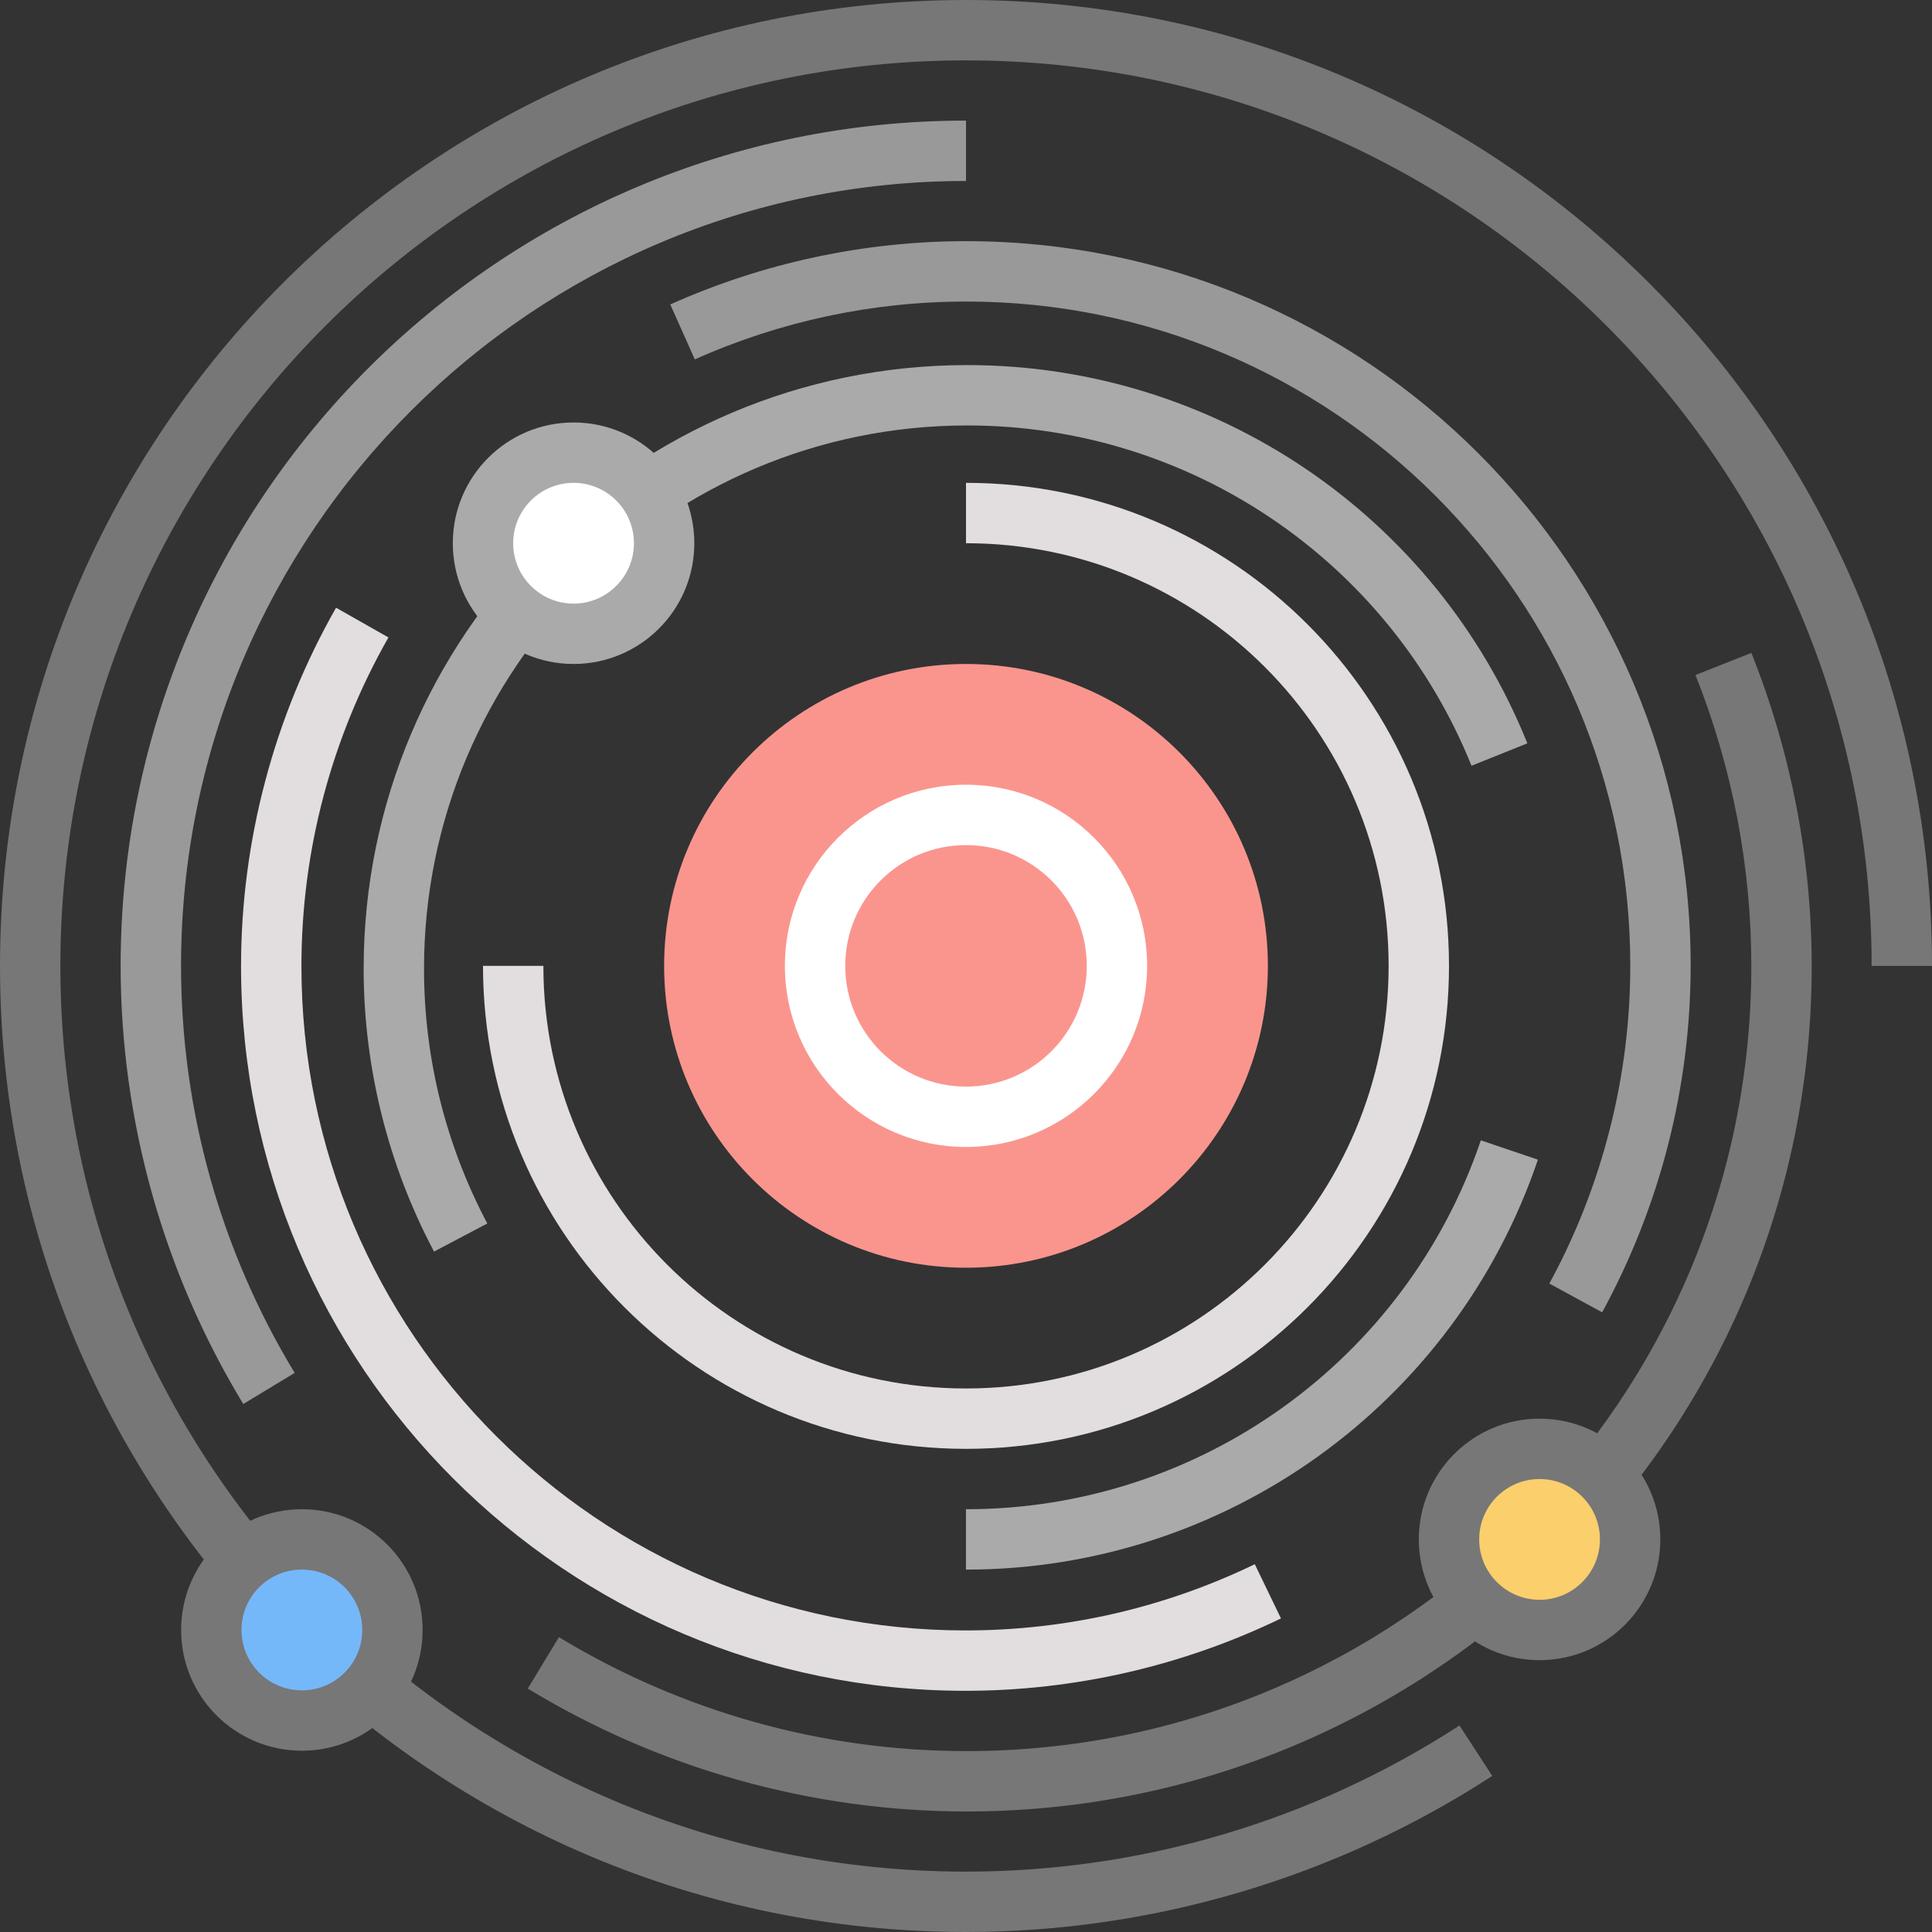 <?xml version="1.0" encoding="UTF-8"?>
<!DOCTYPE svg PUBLIC "-//W3C//DTD SVG 1.0//EN" "http://www.w3.org/TR/2001/REC-SVG-20010904/DTD/svg10.dtd">
<!-- Creator: CorelDRAW 2020 (64-Bit) -->
<svg xmlns="http://www.w3.org/2000/svg" xml:space="preserve" width="512px" height="512px" version="1.0" style="shape-rendering:geometricPrecision; text-rendering:geometricPrecision; image-rendering:optimizeQuality; fill-rule:evenodd; clip-rule:evenodd"
viewBox="0 0 512 512"
 xmlns:xlink="http://www.w3.org/1999/xlink"
 maxwidth="600px"
 maxheight="600px"
 xmlns:xodm="http://www.corel.com/coreldraw/odm/2003">
 <rect x="0" y="0" width="512" height="512" fill="#333333" stroke="none"/>
 <defs>
  <style type="text/css">
   <![CDATA[
    .fil2 {fill:#75B8FA;fill-rule:nonzero}
    .fil0 {fill:#777777;fill-rule:nonzero}
    .fil6 {fill:#999999;fill-rule:nonzero}
    .fil7 {fill:#AAAAAA;fill-rule:nonzero}
    .fil5 {fill:#E2DDDF;fill-rule:nonzero}
    .fil1 {fill:#FA958E;fill-rule:nonzero}
    .fil3 {fill:#FACF6C;fill-rule:nonzero}
    .fil4 {fill:white;fill-rule:nonzero}
   ]]>
  </style>
 </defs>
 <g id="Warstwa_x0020_1">
  <path class="fil0" d="M464.13 173.02c5.28,13.26 9.28,26.92 11.95,40.78 2.68,13.94 4.04,28.1 4.04,42.26 0,61.84 -25.08,117.84 -65.62,158.38 -40.54,40.54 -96.54,65.62 -158.38,65.62 -20.44,0 -40.74,-2.83 -60.35,-8.31 -19.55,-5.47 -38.37,-13.61 -55.9,-24.26l8.25 -13.63c16.25,9.87 33.72,17.42 51.91,22.51 18.13,5.08 37,7.69 56.09,7.69 57.43,0 109.43,-23.29 147.07,-60.93 37.64,-37.65 60.93,-89.65 60.93,-147.07 0,-13.25 -1.26,-26.4 -3.73,-39.26 -2.5,-12.99 -6.2,-25.69 -11.07,-37.91l14.81 -5.87z"/>
  <path class="fil0" d="M395.46 470.64c-20.76,13.49 -43.26,23.83 -66.75,30.79 -23.53,6.97 -48.01,10.57 -72.71,10.57 -70.68,0 -134.68,-28.66 -181.01,-74.99 -46.33,-46.33 -74.99,-110.33 -74.99,-181.01 0,-70.68 28.66,-134.68 74.99,-181.01 46.33,-46.33 110.33,-74.99 181.01,-74.99 70.68,0 134.68,28.65 181.01,74.98 46.33,46.32 74.99,110.31 74.99,180.99l-16 0c0,-66.26 -26.87,-126.25 -70.3,-169.68 -43.43,-43.43 -103.43,-70.29 -169.7,-70.29 -66.26,0 -126.26,26.87 -169.7,70.3 -43.43,43.44 -70.3,103.44 -70.3,169.7 0,66.26 26.87,126.26 70.3,169.7 43.44,43.43 103.44,70.3 169.7,70.3 23.25,0 46.22,-3.36 68.21,-9.88 22.03,-6.53 43.12,-16.22 62.57,-28.85l8.68 13.37z"/>
  <path class="fil1" d="M336 255.96c0,-44.19 -35.82,-80 -80,-80 -44.18,0 -80,35.81 -80,80 0,44.18 35.82,80 80,80 44.18,0 80,-35.82 80,-80z"/>
  <path class="fil2" d="M104 431.96c0,-13.26 -10.75,-24 -24,-24 -13.26,0 -24,10.74 -24,24 0,13.25 10.74,24 24,24 13.25,0 24,-10.75 24,-24z"/>
  <path class="fil3" d="M432 407.96c0,-13.26 -10.75,-24 -24,-24 -13.25,0 -24,10.74 -24,24 0,13.25 10.75,24 24,24 13.25,0 24,-10.75 24,-24z"/>
  <path class="fil0" d="M96 431.96c0,-4.42 -1.79,-8.42 -4.69,-11.32 -2.89,-2.89 -6.89,-4.68 -11.31,-4.68 -4.42,0 -8.42,1.79 -11.32,4.68 -2.89,2.9 -4.68,6.9 -4.68,11.32 0,4.42 1.79,8.42 4.68,11.31 2.9,2.9 6.9,4.69 11.32,4.69 4.42,0 8.42,-1.79 11.31,-4.69 2.9,-2.89 4.69,-6.89 4.69,-11.31zm6.63 -22.63c5.79,5.79 9.37,13.79 9.37,22.63 0,8.83 -3.58,16.83 -9.37,22.62 -5.79,5.8 -13.8,9.38 -22.63,9.38 -8.84,0 -16.84,-3.58 -22.63,-9.38 -5.79,-5.79 -9.37,-13.79 -9.37,-22.62 0,-8.84 3.58,-16.84 9.37,-22.63 5.79,-5.79 13.79,-9.37 22.63,-9.37 8.83,0 16.84,3.58 22.63,9.37z"/>
  <path class="fil0" d="M424 407.96c0,-4.42 -1.79,-8.42 -4.69,-11.32 -2.89,-2.89 -6.89,-4.68 -11.31,-4.68 -4.42,0 -8.42,1.79 -11.31,4.68 -2.9,2.9 -4.69,6.9 -4.69,11.32 0,4.42 1.79,8.42 4.69,11.31 2.89,2.9 6.89,4.69 11.31,4.69 4.42,0 8.42,-1.79 11.31,-4.69 2.9,-2.89 4.69,-6.89 4.69,-11.31zm6.63 -22.63c5.79,5.79 9.37,13.79 9.37,22.63 0,8.83 -3.58,16.83 -9.37,22.62 -5.79,5.79 -13.79,9.38 -22.63,9.38 -8.84,0 -16.84,-3.59 -22.63,-9.38 -5.79,-5.79 -9.37,-13.79 -9.37,-22.62 0,-8.84 3.58,-16.84 9.37,-22.63 5.79,-5.79 13.79,-9.37 22.63,-9.37 8.84,0 16.84,3.58 22.63,9.37z"/>
  <path class="fil4" d="M288 255.96c0,-8.84 -3.58,-16.84 -9.37,-22.63 -5.79,-5.79 -13.79,-9.37 -22.63,-9.37 -8.84,0 -16.84,3.58 -22.63,9.37 -5.79,5.79 -9.37,13.79 -9.37,22.63 0,8.83 3.58,16.84 9.37,22.63 5.79,5.78 13.79,9.37 22.63,9.37 8.84,0 16.84,-3.59 22.63,-9.37 5.79,-5.79 9.37,-13.8 9.37,-22.63zm1.94 -33.94c8.69,8.68 14.06,20.68 14.06,33.94 0,13.25 -5.37,25.25 -14.06,33.94 -8.69,8.68 -20.69,14.06 -33.94,14.06 -13.25,0 -25.25,-5.38 -33.94,-14.06 -8.69,-8.69 -14.06,-20.69 -14.06,-33.94 0,-13.26 5.37,-25.26 14.06,-33.94 8.69,-8.69 20.69,-14.06 33.94,-14.06 13.25,0 25.25,5.37 33.94,14.06z"/>
  <path class="fil5" d="M256 127.96c35.34,0 67.34,14.33 90.5,37.49 23.17,23.17 37.5,55.17 37.5,90.51 0,35.34 -14.33,67.34 -37.5,90.5 -23.16,23.17 -55.16,37.5 -90.5,37.5 -35.34,0 -67.34,-14.33 -90.5,-37.5 -23.17,-23.16 -37.5,-55.16 -37.5,-90.5l16 0c0,30.92 12.54,58.92 32.81,79.19 20.27,20.27 48.27,32.81 79.19,32.81 30.92,0 58.92,-12.54 79.19,-32.81 20.27,-20.27 32.81,-48.27 32.81,-79.19 0,-30.93 -12.54,-58.93 -32.81,-79.2 -20.27,-20.26 -48.27,-32.8 -79.19,-32.8l0 -16z"/>
  <path class="fil5" d="M339.47 428.9c-13.02,6.3 -26.68,11.09 -40.71,14.31 -14.07,3.22 -28.46,4.87 -42.88,4.87 -53.01,0 -101.01,-21.5 -135.76,-56.24 -34.75,-34.75 -56.24,-82.75 -56.24,-135.76 0,-16.6 2.17,-33.13 6.42,-49.14 4.23,-15.98 10.52,-31.42 18.76,-45.89l13.88 7.88c-7.55,13.26 -13.32,27.41 -17.21,42.07 -3.87,14.61 -5.85,29.77 -5.85,45.08 0,48.59 19.7,92.59 51.55,124.44 31.85,31.85 75.85,51.56 124.45,51.56 13.31,0 26.51,-1.5 39.32,-4.43 12.86,-2.95 25.4,-7.35 37.33,-13.12l6.94 14.37z"/>
  <path class="fil6" d="M177.63 80.68c12.36,-5.53 25.21,-9.72 38.33,-12.52 13.18,-2.82 26.61,-4.25 40.08,-4.25 53,0 101,21.49 135.75,56.24 34.75,34.75 56.25,82.75 56.25,135.76 0,16.03 -2.02,31.96 -5.96,47.4 -3.92,15.37 -9.78,30.32 -17.49,44.47l-14 -7.63c7.01,-12.85 12.37,-26.56 15.99,-40.78 3.61,-14.14 5.46,-28.74 5.46,-43.46 0,-48.59 -19.71,-92.59 -51.56,-124.45 -31.85,-31.85 -75.85,-51.55 -124.44,-51.55 -12.43,0 -24.76,1.31 -36.77,3.87 -12.08,2.58 -23.87,6.42 -35.14,11.46l-6.5 -14.56z"/>
  <path class="fil7" d="M115.02 331.68c-6.11,-11.53 -10.77,-23.75 -13.91,-36.36 -3.13,-12.62 -4.74,-25.57 -4.74,-38.57 0,-44.18 17.91,-84.18 46.87,-113.13 28.95,-28.96 68.95,-46.87 113.13,-46.87 32.63,0 63.64,9.92 89.54,27.41 25.88,17.48 46.66,42.54 58.86,72.83l-14.81 5.94c-10.97,-27.23 -29.67,-49.77 -52.99,-65.52 -23.3,-15.74 -51.21,-24.66 -80.6,-24.66 -39.76,0 -75.76,16.12 -101.82,42.18 -26.06,26.06 -42.18,62.06 -42.18,101.82 0,11.79 1.44,23.47 4.24,34.76 2.82,11.32 7.02,22.32 12.53,32.73l-14.12 7.44zm292.54 -24.36c-11.01,32.48 -31.75,59.64 -58.3,78.67 -26.56,19.04 -58.94,29.97 -93.21,29.97l-0.06 0 0 -16 0.06 0c30.85,0 59.99,-9.83 83.89,-26.97 23.92,-17.14 42.59,-41.58 52.5,-70.79l15.12 5.12z"/>
  <path class="fil4" d="M176 143.96c0,-13.26 -10.75,-24 -24,-24 -13.26,0 -24,10.74 -24,24 0,13.25 10.74,24 24,24 13.25,0 24,-10.75 24,-24z"/>
  <path class="fil7" d="M168 143.96c0,-4.42 -1.79,-8.42 -4.69,-11.32 -2.89,-2.89 -6.89,-4.68 -11.31,-4.68 -4.42,0 -8.42,1.79 -11.31,4.68 -2.9,2.9 -4.69,6.9 -4.69,11.32 0,4.42 1.79,8.42 4.69,11.31 2.89,2.9 6.89,4.69 11.31,4.69 4.42,0 8.42,-1.79 11.31,-4.69 2.9,-2.89 4.69,-6.89 4.69,-11.31zm6.63 -22.63c5.79,5.79 9.37,13.79 9.37,22.63 0,8.83 -3.58,16.83 -9.37,22.62 -5.79,5.79 -13.8,9.38 -22.63,9.38 -8.84,0 -16.84,-3.59 -22.63,-9.38 -5.79,-5.79 -9.37,-13.79 -9.37,-22.62 0,-8.84 3.58,-16.84 9.37,-22.63 5.79,-5.79 13.79,-9.37 22.63,-9.37 8.83,0 16.84,3.58 22.63,9.37z"/>
  <path class="fil6" d="M64.47 372.08c-10.63,-17.52 -18.75,-36.33 -24.21,-55.86 -5.47,-19.58 -8.29,-39.85 -8.29,-60.26 0,-61.85 25.08,-117.85 65.62,-158.39 40.54,-40.54 96.54,-65.61 158.39,-65.61l0.02 0 0 16 -0.02 0c-57.43,0 -109.43,23.28 -147.08,60.92 -37.64,37.65 -60.92,89.65 -60.92,147.08 0,19.06 2.6,37.91 7.66,56.01 5.07,18.17 12.61,35.63 22.45,51.86l-13.62 8.25z"/>
 </g>
</svg>
